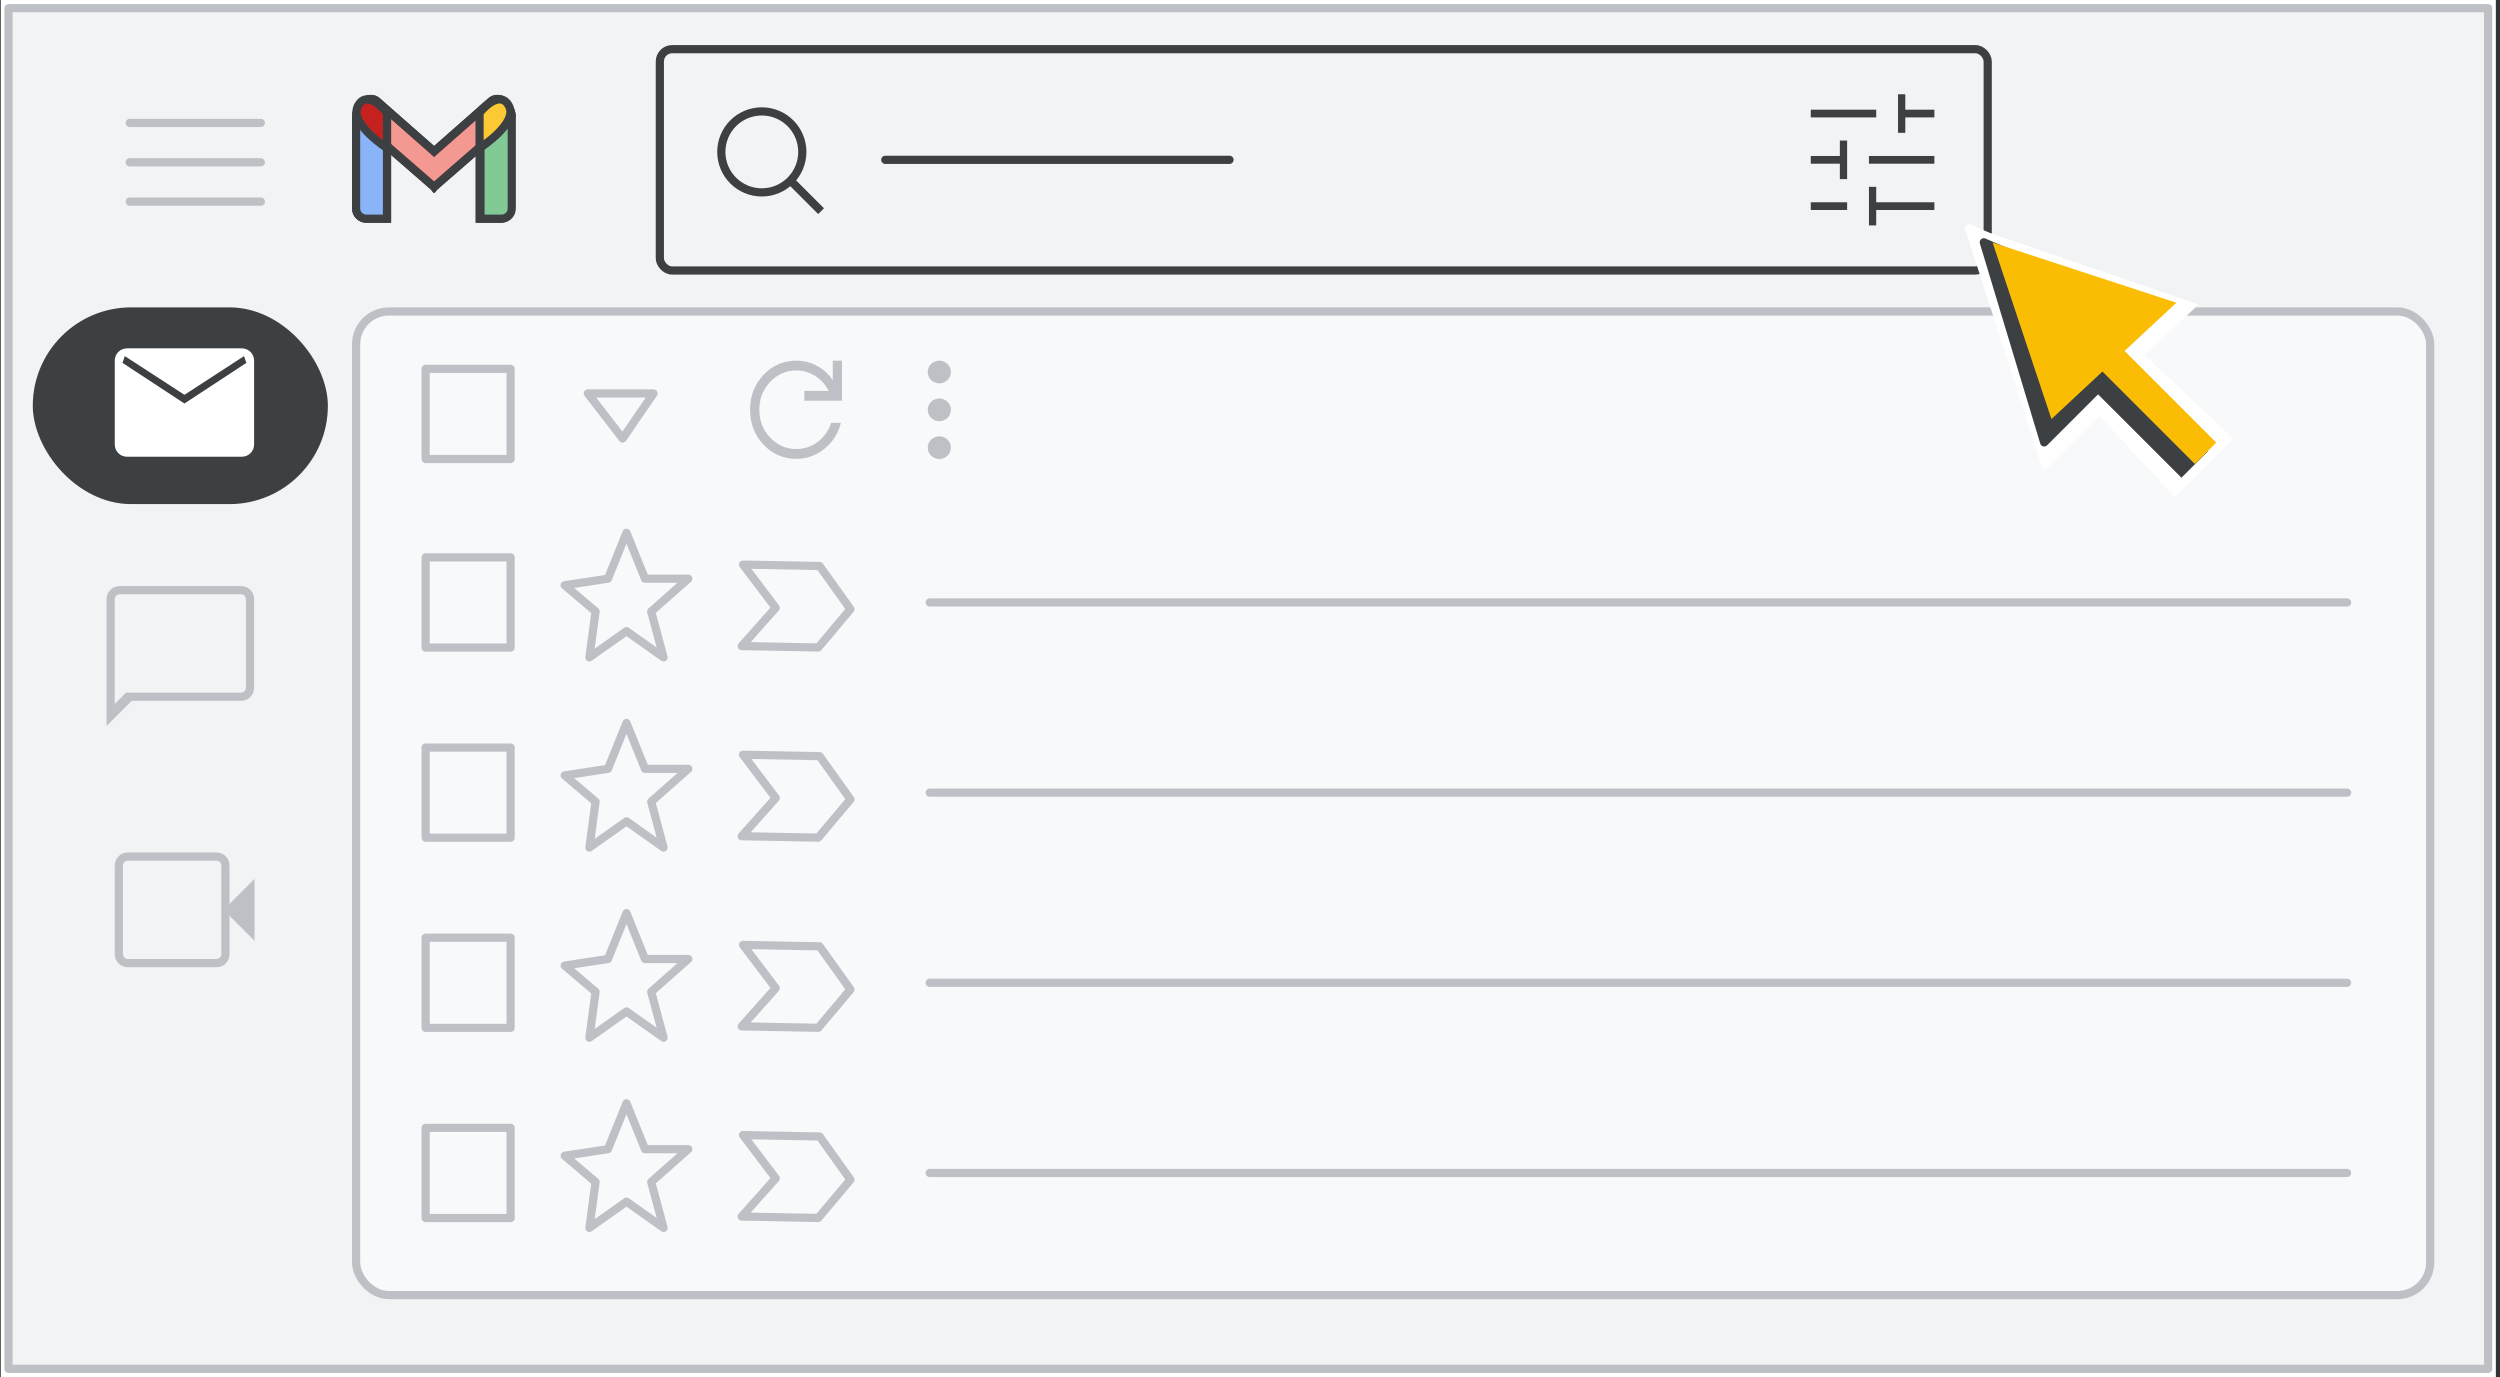 <svg width="305" height="168" viewBox="0 0 305 168" fill="none" xmlns="http://www.w3.org/2000/svg">
<rect x="0" y="0" width="305" height="168" fill="#333333" stroke="none"/>
<g id="gmail-filters" clip-path="url(#clip0_2_45333)">
<rect width="304.399" height="168" transform="translate(0.095)" fill="white"/>
<g id="Gmail/frame-default">
<g id="Frames/desktop-light">
<rect id="border copy" x="1.038" y="1" width="302.514" height="166" fill="#F1F3F4" stroke="#BDC1C6" stroke-linejoin="round"/>
<g id="Group 6">
<g id="Gmail logo">
<g id="white bg">
<path id="Rectangle" d="M43.446 14.141C43.446 13.454 44.003 12.897 44.69 12.897H45.972C46.659 12.897 47.215 13.454 47.215 14.141V26.681H44.69C44.003 26.681 43.446 26.124 43.446 25.437V14.141Z" fill="white" stroke="#3C4043"/>
<path id="Rectangle_2" d="M58.507 14.141C58.507 13.454 59.064 12.897 59.751 12.897H61.069C61.755 12.897 62.312 13.454 62.312 14.141V25.437C62.312 26.124 61.755 26.681 61.069 26.681H58.507V14.141Z" fill="white" stroke="#3C4043"/>
<g id="Combined Shape">
<path fill-rule="evenodd" clip-rule="evenodd" d="M43.8 13.226C43.395 13.77 43.48 14.564 43.992 15.009L52.959 22.804L52.959 22.804L52.959 22.804L52.959 22.804L52.959 22.804L61.926 15.009C62.438 14.564 62.524 13.77 62.118 13.226L61.615 12.55C61.197 11.99 60.422 11.909 59.897 12.37L52.959 18.476L46.022 12.37C45.497 11.909 44.721 11.99 44.304 12.55L43.8 13.226Z" fill="white"/>
<path d="M43.992 15.009L44.321 14.632L43.992 15.009ZM43.8 13.226L44.201 13.524L43.8 13.226ZM52.959 22.804L53.358 22.502L53.326 22.461L53.287 22.427L52.959 22.804ZM52.959 22.804L52.561 23.107L52.886 23.535L53.29 23.179L52.959 22.804ZM52.959 22.804L53.285 22.425L52.955 22.142L52.629 22.429L52.959 22.804ZM52.959 22.804L52.634 23.184L53.037 23.529L53.358 23.107L52.959 22.804ZM52.959 22.804L52.631 22.427L52.592 22.461L52.561 22.502L52.959 22.804ZM61.926 15.009L61.598 14.632L61.926 15.009ZM62.118 13.226L62.519 12.927V12.927L62.118 13.226ZM61.615 12.55L62.016 12.251V12.251L61.615 12.55ZM59.897 12.37L59.567 11.995L59.567 11.995L59.897 12.37ZM52.959 18.476L52.629 18.851L52.959 19.142L53.29 18.851L52.959 18.476ZM46.022 12.37L45.691 12.746L46.022 12.37ZM44.304 12.55L43.903 12.251L43.903 12.251L44.304 12.55ZM44.321 14.632C44.006 14.358 43.952 13.859 44.201 13.524L43.4 12.927C42.838 13.681 42.955 14.769 43.664 15.386L44.321 14.632ZM53.287 22.427L44.321 14.632L43.664 15.386L52.631 23.181L53.287 22.427ZM52.561 23.106L52.561 23.107L53.358 22.502L53.358 22.502L52.561 23.106ZM53.29 23.179L53.29 23.179L52.629 22.429L52.629 22.429L53.29 23.179ZM53.285 22.425L53.285 22.425L52.634 23.184L52.634 23.184L53.285 22.425ZM52.561 22.502L52.561 22.502L53.358 23.107L53.358 23.106L52.561 22.502ZM53.288 23.181L62.254 15.386L61.598 14.632L52.631 22.427L53.288 23.181ZM62.254 15.386C62.964 14.769 63.081 13.681 62.519 12.927L61.717 13.524C61.967 13.859 61.913 14.358 61.598 14.632L62.254 15.386ZM62.519 12.927L62.016 12.251L61.214 12.849L61.717 13.525L62.519 12.927ZM62.016 12.251C61.424 11.457 60.311 11.34 59.567 11.995L60.227 12.746C60.533 12.477 60.971 12.523 61.214 12.849L62.016 12.251ZM59.567 11.995L52.629 18.1L53.29 18.851L60.227 12.746L59.567 11.995ZM45.691 12.746L52.629 18.851L53.29 18.1L46.352 11.995L45.691 12.746ZM44.705 12.849C44.948 12.523 45.386 12.477 45.691 12.746L46.352 11.995C45.608 11.34 44.495 11.457 43.903 12.251L44.705 12.849ZM44.201 13.524L44.705 12.849L43.903 12.251L43.4 12.927L44.201 13.524Z" fill="#3C4043"/>
</g>
<path id="Path 4" fill-rule="evenodd" clip-rule="evenodd" d="M58.507 18.066V13.759C58.507 13.759 60.886 10.744 62.075 12.897C63.264 15.051 58.507 18.066 58.507 18.066Z" fill="white"/>
<path id="Path 4_2" fill-rule="evenodd" clip-rule="evenodd" d="M47.251 18.066V13.759C47.251 13.759 44.872 10.744 43.683 12.897C42.494 15.051 47.251 18.066 47.251 18.066Z" fill="white"/>
</g>
<path id="Rectangle_3" d="M43.446 14.141C43.446 13.454 44.003 12.897 44.69 12.897H45.972C46.659 12.897 47.215 13.454 47.215 14.141V26.681H44.69C44.003 26.681 43.446 26.124 43.446 25.437V14.141Z" fill="#8AB4F8" stroke="#3C4043"/>
<path id="Rectangle_4" d="M58.621 14.141C58.621 13.454 59.177 12.897 59.864 12.897H61.191C61.878 12.897 62.435 13.454 62.435 14.141V25.437C62.435 26.124 61.878 26.681 61.191 26.681H58.621V14.141Z" fill="#81C995" stroke="#3C4043"/>
<g id="Combined Shape_2">
<path fill-rule="evenodd" clip-rule="evenodd" d="M43.8 13.226C43.394 13.77 43.479 14.564 43.992 15.009L52.958 22.804L52.958 22.804L52.958 22.804L52.958 22.804L52.959 22.804L61.925 15.009C62.437 14.564 62.523 13.77 62.117 13.226L61.614 12.55C61.196 11.99 60.421 11.909 59.896 12.37L52.958 18.476L46.02 12.37C45.496 11.909 44.72 11.99 44.303 12.55L43.8 13.226Z" fill="#EA4335" fill-opacity="0.54"/>
<path d="M43.992 15.009L44.319 14.632L43.992 15.009ZM43.8 13.226L44.2 13.524L43.8 13.226ZM52.958 22.804L53.356 22.502L53.325 22.461L53.286 22.427L52.958 22.804ZM52.958 22.804L52.56 23.107L52.885 23.535L53.289 23.179L52.958 22.804ZM52.958 22.804L53.284 22.425L52.954 22.142L52.627 22.429L52.958 22.804ZM52.958 22.804L52.633 23.184L53.036 23.529L53.357 23.107L52.958 22.804ZM52.959 22.804L52.63 22.427L52.591 22.461L52.56 22.502L52.959 22.804ZM61.925 15.009L61.597 14.632L61.925 15.009ZM62.117 13.226L62.518 12.927V12.927L62.117 13.226ZM61.614 12.55L62.015 12.251V12.251L61.614 12.55ZM59.896 12.37L59.566 11.995L59.566 11.995L59.896 12.37ZM52.958 18.476L52.628 18.851L52.958 19.142L53.289 18.851L52.958 18.476ZM46.02 12.37L45.69 12.746L46.02 12.37ZM44.303 12.55L43.902 12.251L43.902 12.251L44.303 12.55ZM44.319 14.632C44.005 14.358 43.951 13.859 44.2 13.524L43.399 12.927C42.837 13.681 42.954 14.769 43.663 15.386L44.319 14.632ZM53.286 22.427L44.319 14.632L43.663 15.386L52.63 23.181L53.286 22.427ZM52.56 23.106L52.56 23.107L53.357 22.502L53.356 22.502L52.56 23.106ZM53.289 23.179L53.289 23.179L52.627 22.429L52.627 22.429L53.289 23.179ZM53.284 22.425L53.284 22.425L52.633 23.184L52.633 23.184L53.284 22.425ZM52.56 22.502L52.56 22.502L53.357 23.107L53.357 23.106L52.56 22.502ZM53.286 23.181L62.253 15.386L61.597 14.632L52.63 22.427L53.286 23.181ZM62.253 15.386C62.963 14.769 63.08 13.681 62.518 12.927L61.716 13.524C61.966 13.859 61.912 14.358 61.597 14.632L62.253 15.386ZM62.518 12.927L62.015 12.251L61.213 12.849L61.716 13.525L62.518 12.927ZM62.015 12.251C61.423 11.457 60.31 11.34 59.566 11.995L60.227 12.746C60.532 12.477 60.97 12.523 61.213 12.849L62.015 12.251ZM59.566 11.995L52.628 18.1L53.289 18.851L60.227 12.746L59.566 11.995ZM45.69 12.746L52.628 18.851L53.289 18.1L46.351 11.995L45.69 12.746ZM44.704 12.849C44.947 12.523 45.385 12.477 45.69 12.746L46.351 11.995C45.607 11.34 44.494 11.457 43.902 12.251L44.704 12.849ZM44.2 13.524L44.704 12.849L43.902 12.251L43.399 12.927L44.2 13.524Z" fill="#3C4043"/>
</g>
<path id="Path 4_3" fill-rule="evenodd" clip-rule="evenodd" d="M58.507 18.066V13.759C58.507 13.759 60.886 10.744 62.075 12.897C63.264 15.051 58.507 18.066 58.507 18.066Z" fill="#FCC934" stroke="#3C4043"/>
<path id="Path 4_4" fill-rule="evenodd" clip-rule="evenodd" d="M47.215 18.066V13.759C47.215 13.759 44.859 10.744 43.681 12.897C42.503 15.051 47.215 18.066 47.215 18.066Z" fill="#C5221F" stroke="#3C4043"/>
</g>
</g>
</g>
<g id="Group 5">
<rect id="Rectangle_5" x="43.446" y="38" width="253.037" height="120" rx="4" fill="#F8F9FA" stroke="#BDC1C6"/>
<g id="Group 2">
<g id="Group">
<g id="UI/line-dark-grey">
<path id="Line 5" d="M113.426 73.5H286.346" stroke="#BDC1C6" stroke-linecap="round" stroke-linejoin="round"/>
</g>
<g id="UI/checkbox-light-grey">
<rect id="Rectangle_6" x="51.928" y="68" width="10.367" height="11" stroke="#BDC1C6" stroke-linejoin="round"/>
</g>
<g id="Icons/star">
<path id="Path 4_5" fill-rule="evenodd" clip-rule="evenodd" d="M74.169 70.6L76.431 65L78.692 70.6H83.97L79.446 74.6L80.954 80.2L76.431 77L71.907 80.2L72.661 74.6L68.891 71.4L74.169 70.6Z" stroke="#BDC1C6" stroke-linecap="round" stroke-linejoin="round"/>
</g>
<path id="Path" fill-rule="evenodd" clip-rule="evenodd" d="M90.649 68.879L94.642 74.155L90.486 78.818L99.828 78.991L103.755 74.324L99.991 69.052L90.649 68.879Z" stroke="#BDC1C6" stroke-linejoin="round"/>
</g>
<g id="Group_2">
<g id="UI/line-dark-grey_2">
<path id="Line 5_2" d="M113.426 96.7H286.346" stroke="#BDC1C6" stroke-linecap="round" stroke-linejoin="round"/>
</g>
<g id="UI/checkbox-light-grey_2">
<rect id="Rectangle_7" x="51.928" y="91.2" width="10.367" height="11" stroke="#BDC1C6" stroke-linejoin="round"/>
</g>
<g id="Icons/star_2">
<path id="Path 4_6" fill-rule="evenodd" clip-rule="evenodd" d="M74.169 93.8L76.431 88.2L78.692 93.8H83.97L79.446 97.8L80.954 103.4L76.431 100.2L71.907 103.4L72.661 97.8L68.891 94.6L74.169 93.8Z" stroke="#BDC1C6" stroke-linecap="round" stroke-linejoin="round"/>
</g>
<path id="Path_2" fill-rule="evenodd" clip-rule="evenodd" d="M90.649 92.079L94.642 97.355L90.486 102.018L99.828 102.191L103.755 97.524L99.991 92.251L90.649 92.079Z" stroke="#BDC1C6" stroke-linejoin="round"/>
</g>
<g id="Group_3">
<g id="UI/line-dark-grey_3">
<path id="Line 5_3" d="M113.426 119.9H286.346" stroke="#BDC1C6" stroke-linecap="round" stroke-linejoin="round"/>
</g>
<g id="UI/checkbox-light-grey_3">
<rect id="Rectangle_8" x="51.928" y="114.4" width="10.367" height="11" stroke="#BDC1C6" stroke-linejoin="round"/>
</g>
<g id="Icons/star_3">
<path id="Path 4_7" fill-rule="evenodd" clip-rule="evenodd" d="M74.169 117L76.431 111.4L78.692 117H83.97L79.446 121L80.954 126.6L76.431 123.4L71.907 126.6L72.661 121L68.891 117.8L74.169 117Z" stroke="#BDC1C6" stroke-linecap="round" stroke-linejoin="round"/>
</g>
<path id="Path_3" fill-rule="evenodd" clip-rule="evenodd" d="M90.649 115.279L94.642 120.555L90.486 125.218L99.828 125.391L103.755 120.724L99.991 115.452L90.649 115.279Z" stroke="#BDC1C6" stroke-linejoin="round"/>
</g>
<g id="Group_4">
<g id="UI/line-dark-grey_4">
<path id="Line 5_4" d="M113.426 143.1H286.346" stroke="#BDC1C6" stroke-linecap="round" stroke-linejoin="round"/>
</g>
<g id="UI/checkbox-light-grey_4">
<rect id="Rectangle_9" x="51.928" y="137.6" width="10.367" height="11" stroke="#BDC1C6" stroke-linejoin="round"/>
</g>
<g id="Icons/star_4">
<path id="Path 4_8" fill-rule="evenodd" clip-rule="evenodd" d="M74.169 140.2L76.431 134.6L78.692 140.2H83.97L79.446 144.2L80.954 149.8L76.431 146.6L71.907 149.8L72.661 144.2L68.891 141L74.169 140.2Z" stroke="#BDC1C6" stroke-linecap="round" stroke-linejoin="round"/>
</g>
<path id="Path_4" fill-rule="evenodd" clip-rule="evenodd" d="M90.649 138.479L94.642 143.755L90.486 148.418L99.828 148.591L103.755 143.924L99.991 138.652L90.649 138.479Z" stroke="#BDC1C6" stroke-linejoin="round"/>
</g>
</g>
<g id="UI/checkbox-light-grey_5">
<rect id="Rectangle_10" x="51.928" y="45" width="10.367" height="11" stroke="#BDC1C6" stroke-linejoin="round"/>
</g>
<g id="Icons/arrow-expand-sm">
<path id="Path 4_9" fill-rule="evenodd" clip-rule="evenodd" d="M71.718 48H79.729L75.959 53.5L71.718 48Z" stroke="#BDC1C6" stroke-linecap="round" stroke-linejoin="round"/>
</g>
<g id="Icons/menu-more-light-grey">
<ellipse id="Oval" cx="114.598" cy="45.385" rx="1.414" ry="1.385" fill="#BDC1C6"/>
<ellipse id="Oval_2" cx="114.598" cy="50" rx="1.414" ry="1.385" fill="#BDC1C6"/>
<ellipse id="Oval_3" cx="114.598" cy="54.615" rx="1.414" ry="1.385" fill="#BDC1C6"/>
</g>
<g id="refresh_BASELINE_NV200_24dp">
<path id="Path_5" d="M97.153 55.98C95.573 55.98 94.237 55.401 93.146 54.243C92.054 53.085 91.508 51.667 91.508 49.99C91.508 48.313 92.054 46.895 93.146 45.737C94.237 44.579 95.573 44 97.153 44C98.032 44 98.863 44.206 99.647 44.619C100.431 45.032 101.08 45.617 101.594 46.376V44H102.723V48.892H98.132V47.694H101.105C100.704 46.922 100.152 46.313 99.449 45.867C98.747 45.421 97.981 45.198 97.153 45.198C95.899 45.198 94.833 45.664 93.955 46.596C93.077 47.527 92.638 48.659 92.638 49.99C92.638 51.321 93.077 52.453 93.955 53.384C94.833 54.316 95.899 54.782 97.153 54.782C98.119 54.782 98.991 54.489 99.769 53.903C100.547 53.318 101.092 52.546 101.406 51.587H102.592C102.253 52.892 101.579 53.95 100.569 54.762C99.559 55.574 98.421 55.98 97.153 55.98Z" fill="#BDC1C6"/>
</g>
</g>
</g>
<g id="Gmail left nav">
<g id="Meet">
<path id="Shape" fill-rule="evenodd" clip-rule="evenodd" d="M15.625 118C15.158 118 14.771 117.846 14.463 117.538C14.154 117.229 14 116.842 14 116.375V105.625C14 105.158 14.154 104.771 14.463 104.463C14.771 104.154 15.158 104 15.625 104H26.4C26.85 104 27.229 104.154 27.538 104.463C27.846 104.771 28 105.158 28 105.625V110.275L31.05 107.225V114.775L28 111.725V116.375C28 116.842 27.846 117.229 27.538 117.538C27.229 117.846 26.85 118 26.4 118H15.625ZM15.625 117H26.4C26.567 117 26.708 116.942 26.825 116.825C26.942 116.708 27 116.558 27 116.375V105.625C27 105.442 26.942 105.292 26.825 105.175C26.708 105.058 26.567 105 26.4 105H15.625C15.442 105 15.292 105.058 15.175 105.175C15.058 105.292 15 105.442 15 105.625V116.375C15 116.558 15.058 116.708 15.175 116.825C15.292 116.942 15.442 117 15.625 117Z" fill="#BDC1C6"/>
</g>
<g id="Chat">
<path id="Shape_2" fill-rule="evenodd" clip-rule="evenodd" d="M13 88.575V73.125C13 72.658 13.154 72.271 13.463 71.963C13.771 71.654 14.158 71.5 14.625 71.5H29.375C29.842 71.5 30.229 71.654 30.538 71.963C30.846 72.271 31 72.658 31 73.125V83.875C31 84.342 30.846 84.729 30.538 85.037C30.229 85.346 29.842 85.5 29.375 85.5H16.075L13 88.575ZM15.375 84.5H29.375C29.558 84.5 29.708 84.442 29.825 84.325C29.942 84.208 30 84.058 30 83.875V73.125C30 72.942 29.942 72.792 29.825 72.675C29.708 72.558 29.558 72.5 29.375 72.5H14.625C14.442 72.5 14.292 72.558 14.175 72.675C14.058 72.792 14 72.942 14 73.125V83.875V84.325V84.5V85.875L15.375 84.5Z" fill="#BDC1C6"/>
</g>
<g id="Mail">
<rect id="Rectangle_11" x="4" y="37.5" width="36" height="24" rx="12" fill="#3C4043"/>
<g id="mail_BASELINE_P900_24dp (3)">
<path id="Shape_3" fill-rule="evenodd" clip-rule="evenodd" d="M14.437 55.285C14.728 55.577 15.094 55.722 15.535 55.722H29.465C29.906 55.722 30.272 55.577 30.563 55.285C30.854 54.994 31 54.628 31 54.188V44.035C31 43.594 30.854 43.228 30.563 42.937C30.272 42.646 29.906 42.5 29.465 42.5H15.535C15.094 42.5 14.728 42.646 14.437 42.937C14.146 43.228 14 43.594 14 44.035V54.188C14 54.628 14.146 54.994 14.437 55.285ZM14.944 44.271L22.5 49.229L30.056 44.271L29.772 43.444L22.5 48.167L15.228 43.444L14.944 44.271Z" fill="white"/>
</g>
</g>
</g>
<g id="Menu">
<path id="Line" d="M15.825 15H31.825" stroke="#BDC1C6" stroke-linecap="round" stroke-linejoin="round"/>
<path id="Line_2" d="M15.825 19.8H31.825" stroke="#BDC1C6" stroke-linecap="round" stroke-linejoin="round"/>
<path id="Line_3" d="M15.825 24.6H31.825" stroke="#BDC1C6" stroke-linecap="round" stroke-linejoin="round"/>
</g>
<g id="Search">
<g id="search icon">
<circle id="Oval_4" cx="92.941" cy="18.532" r="4.941" stroke="#3C4043"/>
<path id="Line 6" d="M96.823 22.414L99.818 25.409" stroke="#3C4043" stroke-linecap="square"/>
</g>
<g id="text">
<path id="text_2" d="M108 19.5H150" stroke="#3C4043" stroke-linecap="round" stroke-linejoin="round"/>
</g>
<rect x="80.5" y="6" width="162" height="27" rx="1.5" stroke="#3C4043"/>
</g>
<g id="tune_BASELINE_P900_24dp">
<path id="Shape_4" fill-rule="evenodd" clip-rule="evenodd" d="M231.559 11.5V16.206H232.446V14.323H235.994V13.382H232.446V11.5H231.559ZM220.915 13.382V14.323H228.898V13.382H220.915ZM220.915 24.677V25.618H225.35V24.677H220.915ZM228.011 27.5V22.794H228.898V24.677H235.993V25.618H228.898V27.5H228.011ZM224.463 19.971V21.853H225.35V17.147H224.463V19.029H220.915V19.971H224.463ZM228.011 19.971V19.029H235.993V19.971H228.011Z" fill="#3C4043"/>
</g>
<g id="Cursor" clip-path="url(#clip1_2_45333)">
<g id="White bg">
<path id="Triangle" d="M240.239 27.848L263.104 38.078L255.57 38.441L259.005 47.14L249.53 56.616L240.239 27.848Z" fill="white" stroke="white" stroke-linejoin="round"/>
<path id="Triangle_2" d="M241.021 27.834L268.232 37.145L250.955 53.17L241.021 27.834Z" fill="white"/>
<path id="Rectangle_12" d="M254.551 49.023L260.839 42.597L272.436 53.477L265.3 60.613L254.551 49.023Z" fill="white"/>
</g>
<g id="Black">
<path id="Triangle_3" d="M242.022 29.561L261.369 37.853L254.92 38.313L257.683 45.684L249.392 53.975L242.022 29.561Z" fill="#3C4043" stroke="#3C4043" stroke-linejoin="round"/>
<path id="Rectangle_13" d="M255.177 47.323L258.018 44.36L269.393 55.024L266.136 58.281L255.177 47.323Z" fill="#3C4043"/>
</g>
<g id="Yellow">
<path id="Rectangle_14" d="M258.209 41.826L255.604 44.431L267.776 56.604L270.382 53.998L258.209 41.826Z" fill="#FBBC04"/>
<path id="Triangle_4" d="M243.097 29.592L265.514 36.931L250.276 51.126L243.097 29.592Z" fill="#FBBC04"/>
</g>
</g>
</g>
<defs>
<clipPath id="clip0_2_45333">
<rect width="304.399" height="168" fill="white" transform="translate(0.095)"/>
</clipPath>
<clipPath id="clip1_2_45333">
<rect width="45" height="45" fill="white" transform="translate(232.5 20.5)"/>
</clipPath>
</defs>
</svg>
